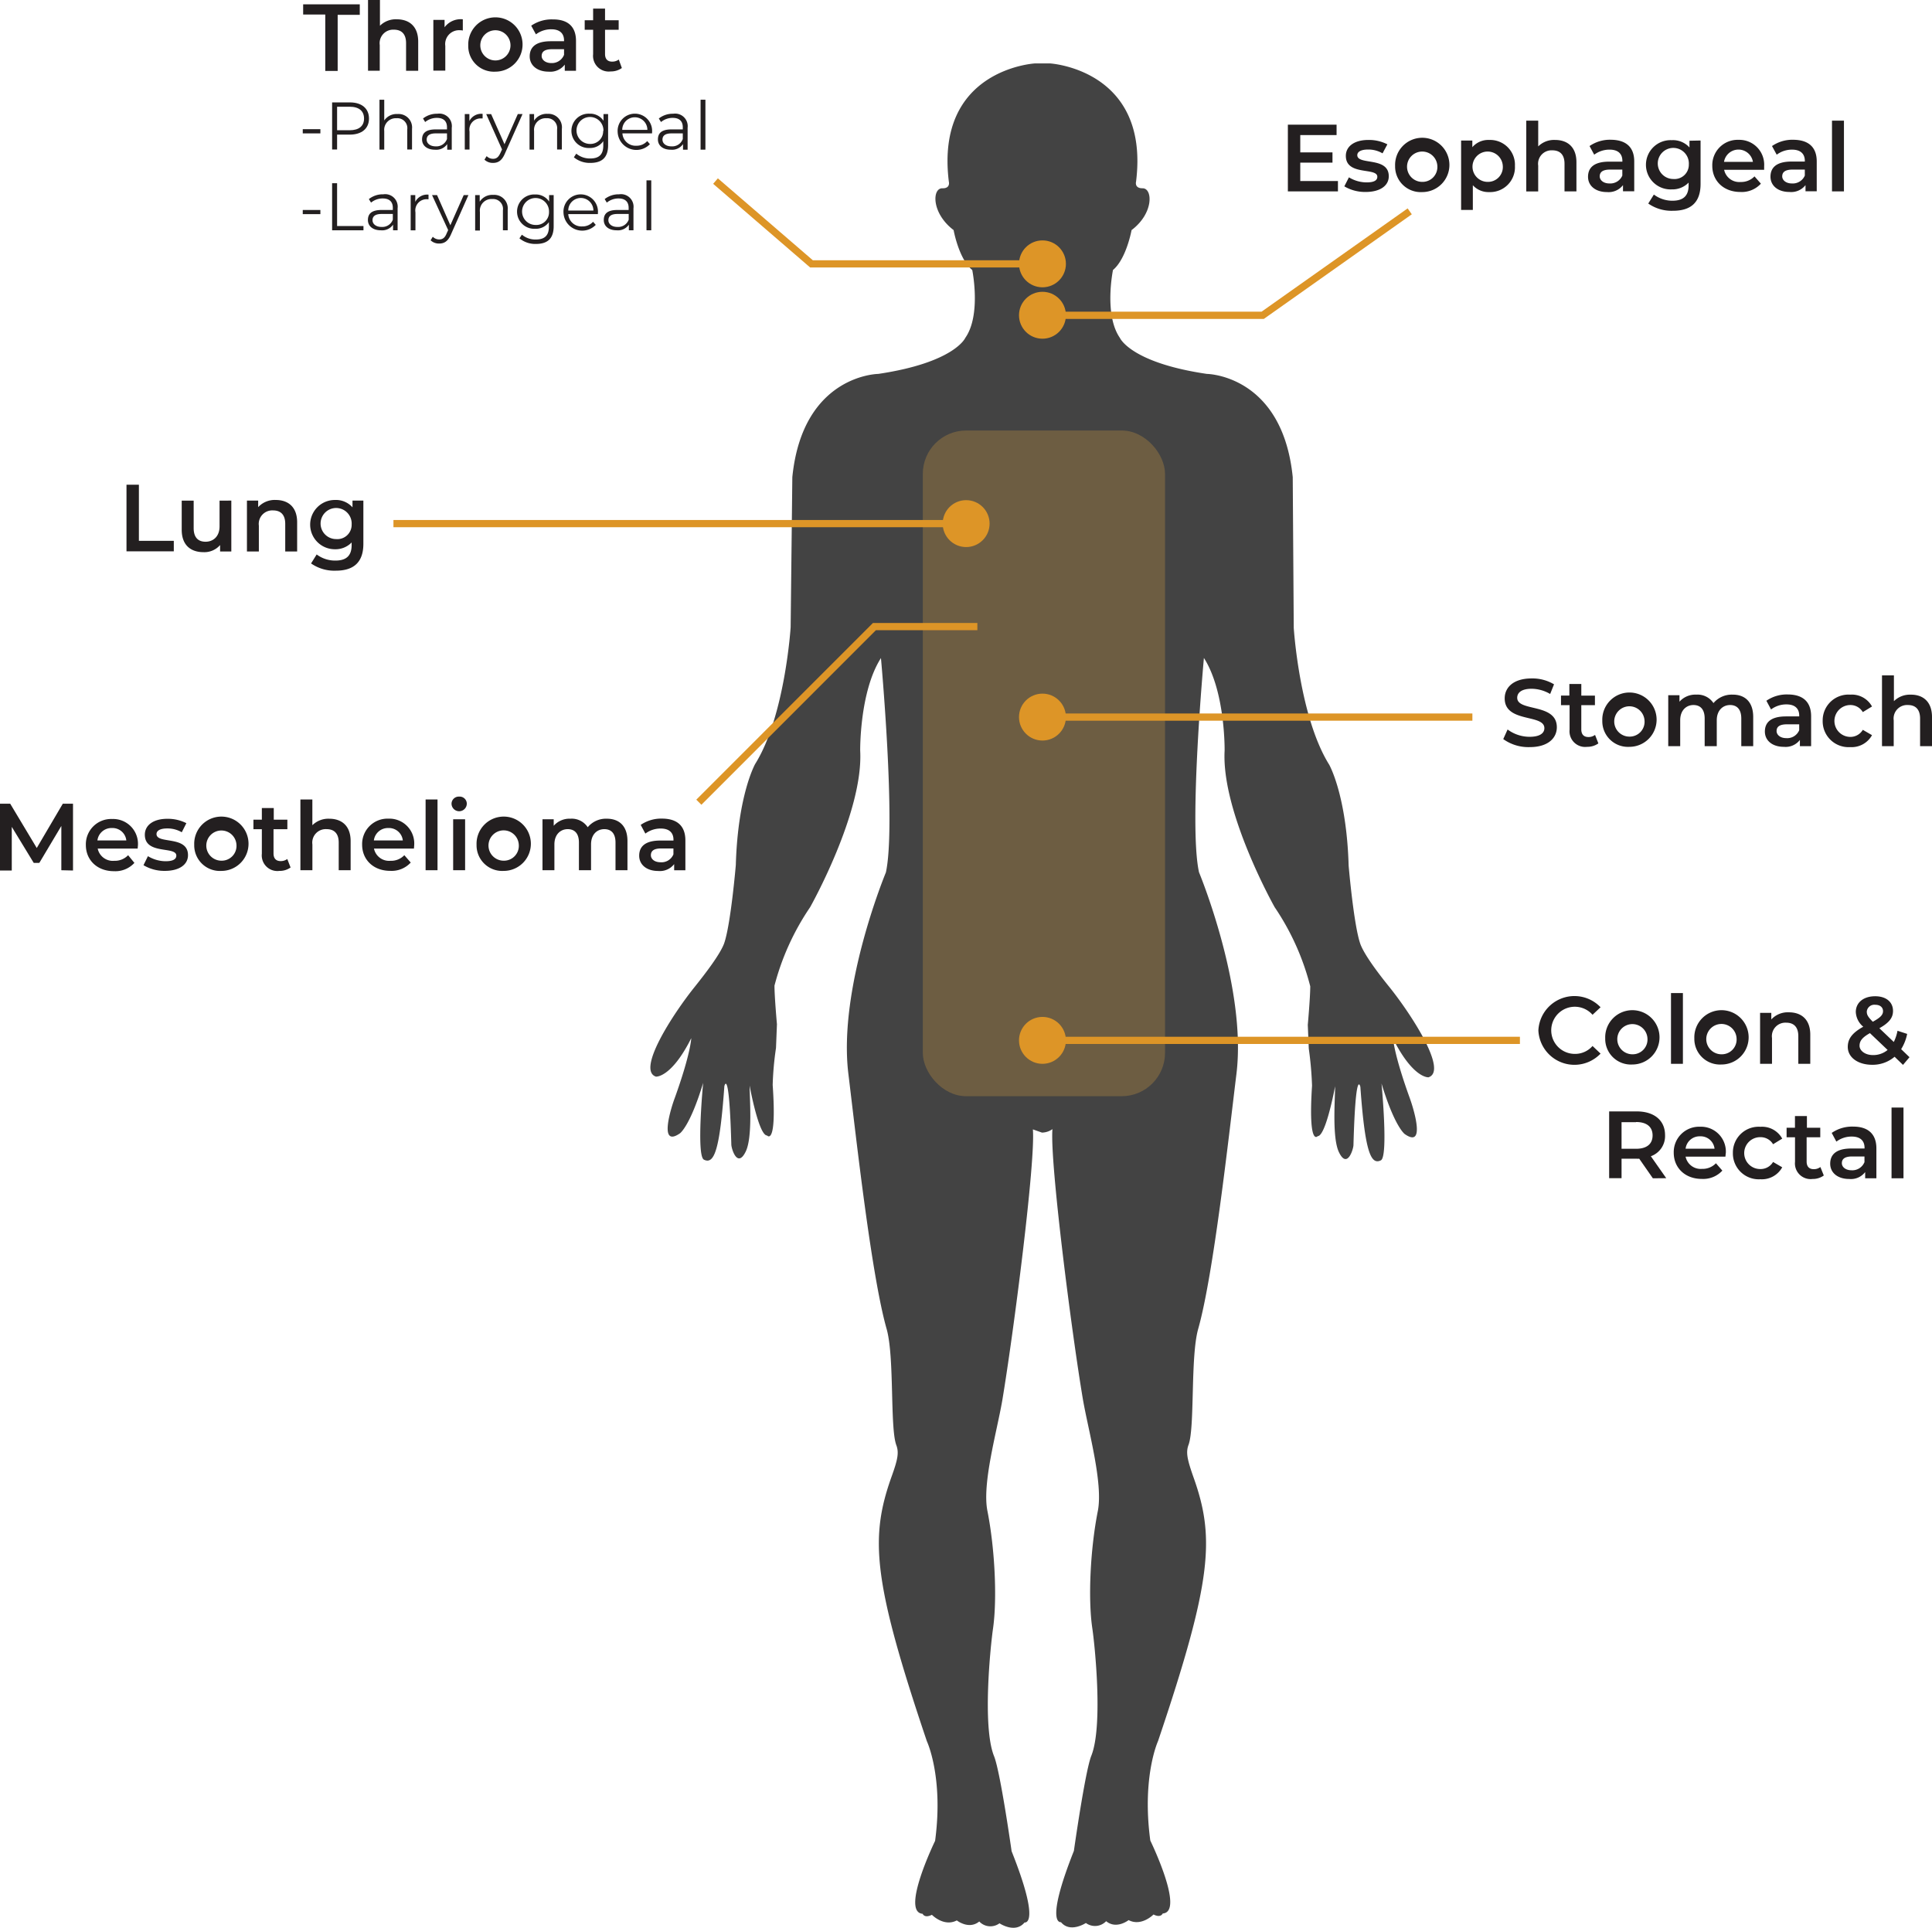 <svg xmlns="http://www.w3.org/2000/svg" width="535.139" height="534" viewBox="0 0 535.139 534">
  <g id="Cancer_Types_Graphic_V2-01" data-name="Cancer Types Graphic V2-01" transform="translate(-27.64 -12.23)">
    <path id="Path_64" data-name="Path 64" d="M271,50.056v2.876H257.13V34.45h13.492v2.876H260.565v4.8h8.922v2.829h-8.922v5.1Z" transform="translate(127.233 12.319)" fill="#231f20"/>
    <path id="Path_65" data-name="Path 65" d="M267.19,50.026l1.275-2.5a9.436,9.436,0,0,0,4.912,1.4c2.083,0,2.953-.575,2.953-1.554,0-2.7-8.72-.171-8.72-5.8,0-2.658,2.409-4.4,6.218-4.4a11.1,11.1,0,0,1,5.285,1.212l-1.337,2.5a7.679,7.679,0,0,0-4.041-1.057c-2.005,0-2.953.668-2.953,1.554,0,2.86,8.72.326,8.72,5.845,0,2.643-2.44,4.352-6.4,4.352a11.207,11.207,0,0,1-5.907-1.554Z" transform="translate(132.81 13.826)" fill="#231f20"/>
    <path id="Path_66" data-name="Path 66" d="M276.242,44.6a7.523,7.523,0,1,1,7.492,7.228,7.1,7.1,0,0,1-7.492-7.228Zm11.7,0a4.2,4.2,0,1,0-4.213,4.4,4.119,4.119,0,0,0,4.213-4.4Z" transform="translate(137.826 13.611)" fill="#231f20"/>
    <path id="Path_67" data-name="Path 67" d="M302.907,44.385a6.871,6.871,0,0,1-7.135,7.228,5.813,5.813,0,0,1-4.523-1.9v6.839H288V37.328h3.109v1.85a5.813,5.813,0,0,1,4.663-2.005,6.871,6.871,0,0,1,7.135,7.213Zm-3.358,0a4.2,4.2,0,1,0-4.181,4.4,4.1,4.1,0,0,0,4.181-4.4Z" transform="translate(144.348 13.825)" fill="#231f20"/>
    <path id="Path_68" data-name="Path 68" d="M313.506,45.248v8.083h-3.3V45.668c0-2.5-1.243-3.715-3.358-3.715a3.731,3.731,0,0,0-3.933,4.244v7.135H299.61V33.73h3.311v7.135a6.218,6.218,0,0,1,4.663-1.788C311,39.077,313.506,41,313.506,45.248Z" transform="translate(150.785 11.92)" fill="#231f20"/>
    <path id="Path_69" data-name="Path 69" d="M323.413,43.142v8.269H320.3V49.7a5.021,5.021,0,0,1-4.43,1.927c-3.218,0-5.254-1.772-5.254-4.228s1.554-4.2,5.86-4.2h3.653v-.218c0-1.927-1.166-3.109-3.513-3.109a7.026,7.026,0,0,0-4.29,1.4l-1.29-2.394a9.9,9.9,0,0,1,5.969-1.741C321.066,37.189,323.413,39.116,323.413,43.142Zm-3.3,3.87V45.4h-3.4c-2.254,0-2.86.855-2.86,1.881s1.01,1.959,2.689,1.959a3.622,3.622,0,0,0,3.575-2.192Z" transform="translate(156.889 13.808)" fill="#231f20"/>
    <path id="Path_70" data-name="Path 70" d="M336.064,37.307V49.322c0,5.13-2.674,7.446-7.617,7.446a11.223,11.223,0,0,1-6.871-2.005l1.554-2.487a8.5,8.5,0,0,0,5.13,1.71c3.109,0,4.492-1.43,4.492-4.275v-.746a6.218,6.218,0,0,1-4.663,1.881,6.824,6.824,0,1,1,0-13.632,6.109,6.109,0,0,1,4.9,2.021V37.369Zm-3.249,6.622a4.306,4.306,0,1,0-4.29,4.041,3.964,3.964,0,0,0,4.29-4.041Z" transform="translate(162.611 13.846)" fill="#231f20"/>
    <path id="Path_71" data-name="Path 71" d="M347.124,45.453H336.041a4.275,4.275,0,0,0,4.57,3.373,5.1,5.1,0,0,0,3.839-1.554l1.772,2.021a7.166,7.166,0,0,1-5.689,2.3c-4.663,0-7.772-3.109-7.772-7.228a7.01,7.01,0,0,1,7.29-7.212,6.886,6.886,0,0,1,7.073,7.321Zm-11.1-2.207h7.99a4.057,4.057,0,0,0-8.005,0Z" transform="translate(169.162 13.814)" fill="#231f20"/>
    <path id="Path_72" data-name="Path 72" d="M355.938,43.142v8.269H352.83V49.7a5.021,5.021,0,0,1-4.446,1.9c-3.218,0-5.254-1.772-5.254-4.228s1.554-4.2,5.86-4.2h3.653v-.187c0-1.927-1.166-3.109-3.513-3.109a6.948,6.948,0,0,0-4.275,1.4l-1.306-2.394a9.9,9.9,0,0,1,5.969-1.741C353.591,37.189,355.938,39.116,355.938,43.142Zm-3.3,3.87V45.4h-3.4c-2.254,0-2.86.855-2.86,1.881s1.01,1.959,2.689,1.959a3.622,3.622,0,0,0,3.575-2.192Z" transform="translate(174.913 13.808)" fill="#231f20"/>
    <path id="Path_73" data-name="Path 73" d="M354.09,33.73H357.4v19.6H354.09Z" transform="translate(180.989 11.92)" fill="#231f20"/>
    <path id="Path_74" data-name="Path 74" d="M295.51,149.934l1.2-2.658A10.259,10.259,0,0,0,302.8,149.3c2.891,0,4.1-1.026,4.1-2.394,0-3.995-10.99-1.383-10.99-8.254,0-2.984,2.378-5.518,7.446-5.518a11.658,11.658,0,0,1,6.218,1.632l-1.073,2.674a10.321,10.321,0,0,0-5.114-1.446c-2.845,0-4.01,1.1-4.01,2.5,0,3.933,10.974,1.383,10.974,8.161,0,2.969-2.409,5.5-7.492,5.5A11.938,11.938,0,0,1,295.51,149.934Z" transform="translate(148.512 67.028)" fill="#231f20"/>
    <path id="Path_75" data-name="Path 75" d="M316.152,150.581a5.254,5.254,0,0,1-3.109.948,4.337,4.337,0,0,1-4.865-4.757V139.98H305.8v-2.643h2.316V134.12h3.311v3.218H315.2v2.643h-3.777V146.7c0,1.368.684,2.114,1.959,2.114a2.953,2.953,0,0,0,1.85-.591Z" transform="translate(154.216 67.578)" fill="#231f20"/>
    <path id="Path_76" data-name="Path 76" d="M313.162,143.443a7.523,7.523,0,1,1,7.508,7.244,7.1,7.1,0,0,1-7.508-7.244Zm11.7,0a4.2,4.2,0,1,0-4.2,4.415,4.119,4.119,0,0,0,4.2-4.415Z" transform="translate(158.295 68.42)" fill="#231f20"/>
    <path id="Path_77" data-name="Path 77" d="M348.444,142.211v8.083h-3.3v-7.663c0-2.5-1.166-3.731-3.109-3.731s-3.684,1.43-3.684,4.228v7.166H335v-7.663c0-2.5-1.166-3.731-3.109-3.731s-3.668,1.43-3.668,4.228v7.166H324.91V136.18h3.109v1.8a5.86,5.86,0,0,1,4.663-1.959,5.285,5.285,0,0,1,4.756,2.347,6.591,6.591,0,0,1,5.285-2.347C346.066,135.993,348.444,137.952,348.444,142.211Z" transform="translate(164.811 68.627)" fill="#231f20"/>
    <path id="Path_78" data-name="Path 78" d="M354.938,142.039v8.27H351.83v-1.725a4.99,4.99,0,0,1-4.446,1.912c-3.218,0-5.254-1.772-5.254-4.228s1.554-4.2,5.86-4.2h3.653v-.218c0-1.927-1.166-3.109-3.513-3.109a7.026,7.026,0,0,0-4.29,1.4l-1.29-2.409a9.9,9.9,0,0,1,5.969-1.741C352.591,136.008,354.938,137.966,354.938,142.039Zm-3.3,3.855v-1.632h-3.42c-2.238,0-2.845.839-2.845,1.865s.995,1.959,2.689,1.959a3.591,3.591,0,0,0,3.575-2.192Z" transform="translate(174.358 68.612)" fill="#231f20"/>
    <path id="Path_79" data-name="Path 79" d="M352.431,143.239a7.135,7.135,0,0,1,7.632-7.212,6.358,6.358,0,0,1,6.031,3.28l-2.549,1.554a3.979,3.979,0,0,0-3.513-1.959,4.415,4.415,0,0,0,0,8.829,3.979,3.979,0,0,0,3.513-1.959l2.549,1.477a6.435,6.435,0,0,1-6.031,3.311,7.166,7.166,0,0,1-7.632-7.321Z" transform="translate(180.068 68.625)" fill="#231f20"/>
    <path id="Path_80" data-name="Path 80" d="M376.85,144.108v8.083h-3.3v-7.663c0-2.5-1.244-3.731-3.358-3.731a3.746,3.746,0,0,0-3.948,4.259v7.135H363v-19.6h3.3v7.135a6.3,6.3,0,0,1,4.663-1.8C374.332,137.891,376.85,139.849,376.85,144.108Z" transform="translate(185.929 66.73)" fill="#231f20"/>
    <path id="Path_81" data-name="Path 81" d="M301.77,199.257a9.995,9.995,0,0,1,17.223-6.42l-2.223,2.083a6.53,6.53,0,1,0-4.943,10.834,6.4,6.4,0,0,0,4.943-2.192l2.223,2.114a9.995,9.995,0,0,1-17.223-6.42Z" transform="translate(151.982 98.411)" fill="#231f20"/>
    <path id="Path_82" data-name="Path 82" d="M313.682,200.053a7.523,7.523,0,1,1,7.508,7.244,7.1,7.1,0,0,1-7.508-7.244Zm11.7,0a4.181,4.181,0,1,0-4.2,4.415,4.1,4.1,0,0,0,4.2-4.415Z" transform="translate(158.583 99.806)" fill="#231f20"/>
    <path id="Path_83" data-name="Path 83" d="M325.4,189.2h3.3v19.6h-3.3Z" transform="translate(165.083 98.115)" fill="#231f20"/>
    <path id="Path_84" data-name="Path 84" d="M329.562,200.053a7.523,7.523,0,1,1,7.508,7.244,7.1,7.1,0,0,1-7.508-7.244Zm11.7,0a4.2,4.2,0,1,0-4.2,4.415,4.1,4.1,0,0,0,4.2-4.415Z" transform="translate(167.388 99.806)" fill="#231f20"/>
    <path id="Path_85" data-name="Path 85" d="M355.176,198.819V206.9h-3.311v-7.663c0-2.518-1.244-3.731-3.358-3.731a3.746,3.746,0,0,0-3.933,4.259V206.9h-3.3V192.788h3.109v1.819a6.218,6.218,0,0,1,4.865-1.974C352.658,192.633,355.176,194.56,355.176,198.819Z" transform="translate(173.887 100.014)" fill="#231f20"/>
    <path id="Path_86" data-name="Path 86" d="M372.2,208.781l-2.332-2.254a9.326,9.326,0,0,1-6.218,2.223c-3.917,0-6.746-2.036-6.746-4.943,0-2.3,1.275-3.917,4.29-5.6a5.611,5.611,0,0,1-2.067-4.073c0-2.6,2.114-4.368,5.363-4.368,2.984,0,4.943,1.554,4.943,4.073,0,1.912-1.1,3.28-3.777,4.788l3.995,3.808a12.094,12.094,0,0,0,1.026-3.109l2.674.87a12.591,12.591,0,0,1-1.663,4.228L374,206.651Zm-4.259-4.135-4.9-4.663c-2.145,1.2-2.876,2.176-2.876,3.5s1.477,2.58,3.746,2.58A6.218,6.218,0,0,0,367.936,204.646Zm-5.767-10.57c0,.824.342,1.43,1.663,2.751,2.145-1.166,2.829-1.927,2.829-2.938s-.762-1.757-2.145-1.757a2.1,2.1,0,0,0-2.363,1.943Z" transform="translate(182.547 98.431)" fill="#231f20"/>
    <path id="Path_87" data-name="Path 87" d="M326.489,228.819l-3.777-5.425a5.63,5.63,0,0,1-.715,0h-4.181v5.394H314.38v-18.5H322c4.865,0,7.865,2.487,7.865,6.575a5.922,5.922,0,0,1-3.933,5.845l4.259,6.078Zm-4.663-15.544h-4.01v7.368h4.01c3.016,0,4.586-1.368,4.586-3.7s-1.57-3.715-4.586-3.715Z" transform="translate(158.973 109.808)" fill="#231f20"/>
    <path id="Path_88" data-name="Path 88" d="M340.207,221.307H329.171a4.275,4.275,0,0,0,4.57,3.389,5.1,5.1,0,0,0,3.839-1.554l1.772,2.036a7.182,7.182,0,0,1-5.689,2.3c-4.663,0-7.772-3.109-7.772-7.244a7.026,7.026,0,0,1,7.29-7.212,6.886,6.886,0,0,1,7.135,7.29C340.269,220.592,340.238,221,340.207,221.307Zm-11.036-2.192h8.021a3.855,3.855,0,0,0-3.995-3.435,3.9,3.9,0,0,0-4.026,3.435Z" transform="translate(165.354 111.319)" fill="#231f20"/>
    <path id="Path_89" data-name="Path 89" d="M336.431,220.249a7.135,7.135,0,0,1,7.632-7.212,6.358,6.358,0,0,1,6.031,3.28l-2.534,1.554a4,4,0,0,0-3.513-1.959,4.415,4.415,0,1,0,0,8.829,4,4,0,0,0,3.513-1.959l2.534,1.477a6.436,6.436,0,0,1-6.031,3.311,7.166,7.166,0,0,1-7.632-7.321Z" transform="translate(171.198 111.321)" fill="#231f20"/>
    <path id="Path_90" data-name="Path 90" d="M356.306,227.581a5.16,5.16,0,0,1-3.109.964,4.337,4.337,0,0,1-4.865-4.757V217H346v-2.643h2.316V211.12h3.311v3.233h3.7V217h-3.777v6.715c0,1.368.684,2.114,1.959,2.114a2.953,2.953,0,0,0,1.85-.591Z" transform="translate(176.504 110.268)" fill="#231f20"/>
    <path id="Path_91" data-name="Path 91" d="M366.563,219.049v8.27h-3.109v-1.725a4.958,4.958,0,0,1-4.43,1.912c-3.233,0-5.254-1.772-5.254-4.228s1.554-4.212,5.86-4.212h3.653v-.2c0-1.927-1.166-3.109-3.529-3.109a6.979,6.979,0,0,0-4.275,1.4l-1.29-2.409A9.9,9.9,0,0,1,360.159,213C364.185,213,366.563,214.976,366.563,219.049Zm-3.3,3.855v-1.632h-3.42c-2.238,0-2.845.839-2.845,1.865s.995,1.959,2.689,1.959a3.622,3.622,0,0,0,3.544-2.192Z" transform="translate(180.812 111.308)" fill="#231f20"/>
    <path id="Path_92" data-name="Path 92" d="M364.7,209.6h3.311v19.6H364.7Z" transform="translate(186.872 109.425)" fill="#231f20"/>
    <path id="Path_93" data-name="Path 93" d="M87.784,15.829H81.66V13H97.344v2.907H91.22V31.451H87.784Z" transform="translate(29.95 0.427)" fill="#231f20"/>
    <path id="Path_94" data-name="Path 94" d="M107.116,23.748v8.083h-3.358V24.183c0-2.518-1.244-3.731-3.358-3.731a3.746,3.746,0,0,0-3.933,4.259v7.119H93.22V12.23h3.3v7.135a6.218,6.218,0,0,1,4.663-1.788C104.6,17.577,107.116,19.5,107.116,23.748Z" transform="translate(36.359)" fill="#231f20"/>
    <path id="Path_95" data-name="Path 95" d="M113.021,15.681V18.79a3.42,3.42,0,0,0-.762-.078,3.839,3.839,0,0,0-4.088,4.352V29.9H104.86V15.836h3.109v2.052a5.58,5.58,0,0,1,5.052-2.207Z" transform="translate(42.812 1.896)" fill="#231f20"/>
    <path id="Path_96" data-name="Path 96" d="M111.081,23.077a7.523,7.523,0,1,1,7.508,7.29,7.1,7.1,0,0,1-7.508-7.29Zm11.7,0a4.181,4.181,0,1,0-4.181,4.181,4.181,4.181,0,0,0,4.181-4.181Z" transform="translate(46.259 1.713)" fill="#231f20"/>
    <path id="Path_97" data-name="Path 97" d="M134.854,21.646v8.269h-3.109v-1.71a5.021,5.021,0,0,1-4.461,1.959c-3.218,0-5.254-1.772-5.254-4.228s1.554-4.2,5.876-4.2h3.637v-.2c0-1.943-1.166-3.109-3.513-3.109a6.979,6.979,0,0,0-4.275,1.4l-1.306-2.394a9.917,9.917,0,0,1,5.985-1.741C132.491,15.661,134.854,17.589,134.854,21.646ZM131.543,25.5V23.946H128.2c-2.254,0-2.86.855-2.86,1.881s1.01,1.959,2.7,1.959a3.606,3.606,0,0,0,3.5-2.285Z" transform="translate(52.331 1.916)" fill="#231f20"/>
    <path id="Path_98" data-name="Path 98" d="M142.12,30.221a5.145,5.145,0,0,1-3.109.948,4.337,4.337,0,0,1-4.85-4.757V19.636H131.83V16.993h2.332V13.76h3.3v3.233h3.777v2.643h-3.777v6.7c0,1.383.684,2.114,1.959,2.114a3.015,3.015,0,0,0,1.85-.575Z" transform="translate(57.765 0.848)" fill="#231f20"/>
    <path id="Path_99" data-name="Path 99" d="M81.59,35.25h4.881v1.166H81.59Z" transform="translate(29.911 12.763)" fill="#231f20"/>
    <path id="Path_100" data-name="Path 100" d="M97.033,34.957c0,2.767-2.005,4.446-5.332,4.446H88.2v4.119H86.82V30.48h4.943C95.027,30.48,97.033,32.159,97.033,34.957Zm-1.368,0c0-2.1-1.383-3.28-3.995-3.28H88.2V38.19H91.67C94.281,38.19,95.665,37.009,95.665,34.957Z" transform="translate(32.81 10.118)" fill="#231f20"/>
    <path id="Path_101" data-name="Path 101" d="M104.276,38.1v5.689h-1.321V38.238A2.751,2.751,0,0,0,100,35.13a3.218,3.218,0,0,0-3.42,3.544v5.145H95.26V30h1.321v5.751a4.135,4.135,0,0,1,3.668-1.788,3.746,3.746,0,0,1,4.026,4.135Z" transform="translate(37.49 9.852)" fill="#231f20"/>
    <path id="Path_102" data-name="Path 102" d="M111.073,36.4v6.078h-1.259V40.924a3.684,3.684,0,0,1-3.373,1.554c-2.223,0-3.591-1.15-3.591-2.845s.979-2.782,3.793-2.782h3.109v-.591c0-1.679-.948-2.6-2.782-2.6a5.083,5.083,0,0,0-3.264,1.15l-.591-.979a6.218,6.218,0,0,1,3.995-1.321,3.466,3.466,0,0,1,3.964,3.886Zm-1.321,3.109V37.955h-3.109c-1.9,0-2.518.746-2.518,1.741s.917,1.85,2.487,1.85A3.109,3.109,0,0,0,109.752,39.509Z" transform="translate(41.698 11.224)" fill="#231f20"/>
    <path id="Path_103" data-name="Path 103" d="M115.4,32.527V33.8h-.326a3.109,3.109,0,0,0-3.3,3.622v4.99H110.46V32.589h1.275v1.927a3.684,3.684,0,0,1,3.668-1.99Z" transform="translate(45.917 11.242)" fill="#231f20"/>
    <path id="Path_104" data-name="Path 104" d="M124.509,32.56l-4.9,10.99c-.824,1.912-1.865,2.534-3.264,2.534a3.28,3.28,0,0,1-2.378-.9l.606-.979a2.472,2.472,0,0,0,1.788.746c.886,0,1.477-.42,2.036-1.648l.435-.948-4.383-9.793h1.368l3.7,8.347L123.2,32.56Z" transform="translate(47.863 11.271)" fill="#231f20"/>
    <path id="Path_105" data-name="Path 105" d="M130.953,36.7v5.689h-1.321V36.844a2.751,2.751,0,0,0-2.938-3.109,3.218,3.218,0,0,0-3.435,3.544v5.145H122V32.585h1.259V34.4a4.119,4.119,0,0,1,3.731-1.881,3.746,3.746,0,0,1,3.964,4.181Z" transform="translate(52.315 11.246)" fill="#231f20"/>
    <path id="Path_106" data-name="Path 106" d="M139.629,32.6v8.627c0,3.373-1.663,4.9-4.912,4.9a6.886,6.886,0,0,1-4.57-1.554l.668-1.01a5.86,5.86,0,0,0,3.871,1.337c2.472,0,3.606-1.135,3.606-3.56V40.094a4.384,4.384,0,0,1-3.808,1.9,4.757,4.757,0,1,1,0-9.5,4.415,4.415,0,0,1,3.87,1.959V32.6Zm-1.29,4.663a3.731,3.731,0,1,0-3.731,3.606,3.513,3.513,0,0,0,3.653-3.606Z" transform="translate(56.448 11.23)" fill="#231f20"/>
    <path id="Path_107" data-name="Path 107" d="M147.232,37.919h-8.207a3.653,3.653,0,0,0,3.871,3.42,3.886,3.886,0,0,0,3-1.29l.746.855a5.192,5.192,0,0,1-8.938-3.389,4.78,4.78,0,1,1,9.544,0C147.248,37.593,147.232,37.748,147.232,37.919Zm-8.207-.979h6.917a3.482,3.482,0,1,0-6.964,0Z" transform="translate(61.015 11.259)" fill="#231f20"/>
    <path id="Path_108" data-name="Path 108" d="M153.1,36.4v6.078h-1.275V40.924a3.668,3.668,0,0,1-3.373,1.554c-2.223,0-3.575-1.15-3.575-2.845s.964-2.782,3.777-2.782h3.109V36.26c0-1.679-.948-2.6-2.767-2.6a5.021,5.021,0,0,0-3.264,1.15l-.606-.979a6.218,6.218,0,0,1,3.995-1.321A3.482,3.482,0,0,1,153.1,36.4Zm-1.337,3.109V37.955h-3.109c-1.912,0-2.518.746-2.518,1.741s.9,1.85,2.472,1.85A3.109,3.109,0,0,0,151.766,39.509Z" transform="translate(65 11.224)" fill="#231f20"/>
    <path id="Path_109" data-name="Path 109" d="M152.48,30h1.337V43.834H152.48Z" transform="translate(69.213 9.852)" fill="#231f20"/>
    <path id="Path_110" data-name="Path 110" d="M81.59,49.65h4.881V50.8H81.59Z" transform="translate(29.911 20.746)" fill="#231f20"/>
    <path id="Path_111" data-name="Path 111" d="M86.82,44.88H88.2V56.74h7.306v1.181H86.82Z" transform="translate(32.81 18.102)" fill="#231f20"/>
    <path id="Path_112" data-name="Path 112" d="M101.423,50.76v6.078h-1.259V55.284a3.684,3.684,0,0,1-3.373,1.554c-2.223,0-3.591-1.15-3.591-2.845s.979-2.782,3.793-2.782H100.1v-.591c0-1.679-.948-2.6-2.767-2.6a5.021,5.021,0,0,0-3.264,1.15l-.606-.979a6.218,6.218,0,0,1,3.995-1.321,3.466,3.466,0,0,1,3.964,3.886ZM100.1,53.869V52.315H96.993c-1.9,0-2.518.746-2.518,1.741s.917,1.85,2.487,1.85A3.109,3.109,0,0,0,100.1,53.9Z" transform="translate(36.348 19.185)" fill="#231f20"/>
    <path id="Path_113" data-name="Path 113" d="M105.763,46.927V48.2h-.311a3.109,3.109,0,0,0-3.311,3.622v4.99H100.82V47.052h1.275v1.865A3.684,3.684,0,0,1,105.763,46.927Z" transform="translate(40.572 19.225)" fill="#231f20"/>
    <path id="Path_114" data-name="Path 114" d="M114.847,47l-4.834,10.881c-.824,1.912-1.865,2.534-3.264,2.534a3.311,3.311,0,0,1-2.378-.9l.606-.979a2.487,2.487,0,0,0,1.788.746c.886,0,1.554-.42,2.036-1.648l.435-.948L104.774,47h1.383l3.684,8.347,3.7-8.347Z" transform="translate(42.54 19.277)" fill="#231f20"/>
    <path id="Path_115" data-name="Path 115" d="M121.326,51.083v5.689H120V51.223a2.736,2.736,0,0,0-2.938-3.109,3.218,3.218,0,0,0-3.435,3.575v5.145H112.31V47.026h1.259v1.819a4.119,4.119,0,0,1,3.731-1.881,3.746,3.746,0,0,1,4.026,4.119Z" transform="translate(46.942 19.251)" fill="#231f20"/>
    <path id="Path_116" data-name="Path 116" d="M129.923,47.064v8.627c0,3.373-1.663,4.9-4.912,4.9a6.886,6.886,0,0,1-4.57-1.554l.684-1.01a5.829,5.829,0,0,0,3.855,1.337c2.472,0,3.622-1.135,3.622-3.56V54.556a4.43,4.43,0,0,1-3.808,1.834,4.757,4.757,0,1,1,0-9.5,4.415,4.415,0,0,1,3.87,1.959V47.064Zm-1.29,4.663a3.731,3.731,0,1,0-3.731,3.606,3.513,3.513,0,0,0,3.731-3.606Z" transform="translate(51.076 19.213)" fill="#231f20"/>
    <path id="Path_117" data-name="Path 117" d="M137.582,52.3h-8.207a3.653,3.653,0,0,0,3.87,3.42,3.886,3.886,0,0,0,3-1.29l.746.855a5.192,5.192,0,0,1-8.938-3.389,4.78,4.78,0,1,1,9.544,0C137.6,52,137.582,52.159,137.582,52.3Zm-8.207-.979h6.964a3.482,3.482,0,1,0-6.964,0Z" transform="translate(55.665 19.232)" fill="#231f20"/>
    <path id="Path_118" data-name="Path 118" d="M143.453,50.761v6.078h-1.275V55.285a3.653,3.653,0,0,1-3.373,1.554c-2.223,0-3.575-1.15-3.575-2.845s.964-2.782,3.777-2.782h3.109v-.591c0-1.679-.964-2.6-2.782-2.6a5.052,5.052,0,0,0-3.264,1.15l-.591-.979a6.218,6.218,0,0,1,3.979-1.321,3.482,3.482,0,0,1,3.995,3.886Zm-1.321,3.109V52.316h-3.109c-1.912,0-2.518.746-2.518,1.741s.917,1.85,2.471,1.85a3.109,3.109,0,0,0,3.155-2.005Z" transform="translate(59.65 19.184)" fill="#231f20"/>
    <path id="Path_119" data-name="Path 119" d="M142.84,44.37h1.321V58.2H142.84Z" transform="translate(63.869 17.819)" fill="#231f20"/>
    <path id="Path_120" data-name="Path 120" d="M50.18,98.61h3.435v15.544h9.668v2.907H50.18Z" transform="translate(12.497 47.89)" fill="#231f20"/>
    <path id="Path_121" data-name="Path 121" d="M73.761,101.44v14.1H70.652v-1.788a5.782,5.782,0,0,1-4.554,1.974c-3.622,0-6.078-1.974-6.078-6.218v-8.052h3.311v7.6c0,2.565,1.212,3.777,3.3,3.777s3.87-1.43,3.87-4.244v-7.135Z" transform="translate(17.952 49.459)" fill="#231f20"/>
    <path id="Path_122" data-name="Path 122" d="M85.546,107.519V115.6h-3.3v-7.663c0-2.5-1.244-3.715-3.358-3.715a3.746,3.746,0,0,0-3.948,4.244V115.6h-3.3V101.5h3.109v1.819a6.218,6.218,0,0,1,4.865-1.99C83.075,101.333,85.546,103.276,85.546,107.519Z" transform="translate(24.4 49.396)" fill="#231f20"/>
    <path id="Path_123" data-name="Path 123" d="M97.646,101.5v11.969c0,5.114-2.674,7.446-7.617,7.446a11.223,11.223,0,0,1-6.871-2.005l1.554-2.487a8.5,8.5,0,0,0,5.192,1.694c3.109,0,4.492-1.43,4.492-4.29V113.1a6.218,6.218,0,0,1-4.663,1.881,6.824,6.824,0,1,1,0-13.648,6.124,6.124,0,0,1,4.9,2.036V101.5ZM94.4,108.126a4.306,4.306,0,1,0-4.29,4.041,3.964,3.964,0,0,0,4.29-4.041Z" transform="translate(30.643 49.395)" fill="#231f20"/>
    <path id="Path_124" data-name="Path 124" d="M44.63,173.88V161.615l-6.093,10.228H36.982L30.9,161.864v12.093H27.64v-18.5h2.829l7.352,12.264,7.212-12.264h2.829v18.5Z" transform="translate(0 79.409)" fill="#231f20"/>
    <path id="Path_125" data-name="Path 125" d="M57.288,166.374H46.221a4.275,4.275,0,0,0,4.586,3.389,5.052,5.052,0,0,0,3.839-1.554l1.741,2.13a7.135,7.135,0,0,1-5.674,2.3c-4.663,0-7.772-3.109-7.772-7.244a7.01,7.01,0,0,1,7.29-7.213,6.886,6.886,0,0,1,7.135,7.29C57.351,165.674,57.319,166.063,57.288,166.374ZM46.143,164.12h8.005a3.839,3.839,0,0,0-3.979-3.435,3.917,3.917,0,0,0-4.026,3.435Z" transform="translate(8.481 80.915)" fill="#231f20"/>
    <path id="Path_126" data-name="Path 126" d="M53.21,171l1.228-2.5a9.544,9.544,0,0,0,4.912,1.4c2.083,0,2.953-.591,2.953-1.554,0-2.689-8.72-.155-8.72-5.782,0-2.674,2.409-4.415,6.218-4.415a11.331,11.331,0,0,1,5.285,1.212l-1.275,2.518a7.772,7.772,0,0,0-4.041-1.057c-2.005,0-2.953.653-2.953,1.554,0,2.86,8.72.311,8.72,5.845,0,2.643-2.44,4.352-6.4,4.352A11.207,11.207,0,0,1,53.21,171Z" transform="translate(14.176 80.894)" fill="#231f20"/>
    <path id="Path_127" data-name="Path 127" d="M62.252,165.553A7.523,7.523,0,1,1,69.76,172.8a7.1,7.1,0,0,1-7.508-7.244Zm11.7,0a4.181,4.181,0,1,0-4.2,4.414,4.1,4.1,0,0,0,4.2-4.414Z" transform="translate(19.186 80.679)" fill="#231f20"/>
    <path id="Path_128" data-name="Path 128" d="M83.09,172.691a5.145,5.145,0,0,1-3.109.948,4.321,4.321,0,0,1-4.85-4.757V162.09H72.8v-2.643h2.332V156.23h3.3v3.218H82.2v2.643H78.365v6.715c0,1.368.684,2.114,1.959,2.114a3.015,3.015,0,0,0,1.85-.575Z" transform="translate(25.037 79.836)" fill="#231f20"/>
    <path id="Path_129" data-name="Path 129" d="M95.082,166.218V174.3h-3.3v-7.663c0-2.5-1.244-3.715-3.358-3.715a3.731,3.731,0,0,0-3.933,4.244V174.3H81.17V154.7h3.311v7.135a6.3,6.3,0,0,1,4.663-1.8C92.564,160.032,95.082,161.959,95.082,166.218Z" transform="translate(29.678 78.988)" fill="#231f20"/>
    <path id="Path_130" data-name="Path 130" d="M106.518,166.407H95.451a4.275,4.275,0,0,0,4.57,3.389,5.052,5.052,0,0,0,3.839-1.554l1.772,2.036a7.166,7.166,0,0,1-5.689,2.3c-4.663,0-7.772-3.109-7.772-7.244a7.026,7.026,0,0,1,7.29-7.212,6.886,6.886,0,0,1,7.135,7.29C106.58,165.707,106.549,166.1,106.518,166.407Zm-11.1-2.254h8.021a3.855,3.855,0,0,0-3.995-3.435A3.917,3.917,0,0,0,95.42,164.153Z" transform="translate(35.776 80.882)" fill="#231f20"/>
    <path id="Path_131" data-name="Path 131" d="M103.48,154.7h3.3v19.6h-3.3Z" transform="translate(42.047 78.988)" fill="#231f20"/>
    <path id="Path_132" data-name="Path 132" d="M108.1,156.166a2.005,2.005,0,0,1,2.114-1.974,1.974,1.974,0,0,1,2.114,1.9,2.114,2.114,0,1,1-4.228.078Zm.451,4.306h3.311v14.114h-3.311Z" transform="translate(44.608 78.703)" fill="#231f20"/>
    <path id="Path_133" data-name="Path 133" d="M112.562,165.553a7.523,7.523,0,1,1,7.492,7.244,7.1,7.1,0,0,1-7.492-7.244Zm11.7,0a4.2,4.2,0,1,0-4.212,4.415,4.119,4.119,0,0,0,4.212-4.415Z" transform="translate(47.079 80.679)" fill="#231f20"/>
    <path id="Path_134" data-name="Path 134" d="M147.844,164.32V172.4h-3.311V164.74c0-2.5-1.15-3.715-3.109-3.715s-3.668,1.415-3.668,4.228v7.15H134.4V164.74c0-2.5-1.166-3.715-3.109-3.715s-3.684,1.415-3.684,4.228v7.15h-3.3V158.289h3.109v1.8a5.845,5.845,0,0,1,4.663-1.959,5.3,5.3,0,0,1,4.757,2.363,6.56,6.56,0,0,1,5.285-2.363C145.466,158.134,147.844,160.061,147.844,164.32Z" transform="translate(53.595 80.886)" fill="#231f20"/>
    <path id="Path_135" data-name="Path 135" d="M154.333,164.159v8.27h-3.109v-1.71a4.99,4.99,0,0,1-4.43,1.9c-3.233,0-5.254-1.772-5.254-4.228s1.554-4.2,5.86-4.2h3.637v-.218c0-1.927-1.15-3.109-3.513-3.109a6.979,6.979,0,0,0-4.275,1.4l-1.29-2.409a10.01,10.01,0,0,1,5.969-1.741C151.986,158.143,154.333,160.07,154.333,164.159Zm-3.311,3.855v-1.632h-3.4c-2.238,0-2.845.839-2.845,1.881s.995,1.943,2.689,1.943a3.56,3.56,0,0,0,3.56-2.207Z" transform="translate(63.148 80.876)" fill="#231f20"/>
    <g id="standing-human-body-silhouette" transform="translate(207.791 29.795)">
      <g id="Group_13" data-name="Group 13">
        <path id="Path_5" data-name="Path 5" d="M254.9,318.729c-.762,8.969,5.316,56.394,8.456,74.985,1.554,8.814,5.6,23.161,4.119,30.777-2.114,10.632-2.72,24.373-1.554,32.378.731,4.85,3.031,27.28-.264,35.472-1.71,4.306-4.819,26.332-4.819,26.332-8.223,20.751-3.575,19.741-3.575,19.741,2.534,3.109,6.9.233,6.9.233a4.259,4.259,0,0,0,5.611-.5c2.86,2.363,6.218-.3,6.218-.3,3.575,1.865,6.9-1.554,6.9-1.554,2.052,1.042,2.549-.28,2.549-.28,6.218-.389-3.435-20.207-3.435-20.207-2.394-17.689,2.145-27.56,2.145-27.56,15.031-44.55,15.793-56.379,9.777-73.182-1.694-4.834-2.114-6.762-1.337-8.86,1.8-4.865.482-24.4,2.689-32.161,4.228-14.969,8.409-52.85,10.586-70.617C308.792,279.573,295.5,247.6,295.5,247.6c-2.907-13.01,1.352-59.379,1.352-59.379,5.969,9.327,5.736,25.648,5.736,25.648-.948,17.1,13.865,43.4,13.865,43.4a69.685,69.685,0,0,1,9.855,21.917c0,3.109-.684,10.679-.684,10.679l.28,6.591a97,97,0,0,1,.9,10.244c-1.1,17.1,1.554,13.99,1.554,13.99,2.3,0,4.834-13.819,4.834-13.819,0,3.56-.87,14.223,1.057,18.249,2.3,4.8,3.995-.824,4.026-1.943.606-21.871,1.912-16.15,1.912-16.15,1.275,17.751,2.86,21.762,5.674,20.363,2.13-1.01.187-21.28.187-21.28,3.653,12.031,6.42,13.99,6.42,13.99,6.031,4.228,2.3-7.477,1.461-9.793-4.461-12.311-4.663-16.57-4.663-16.57,5.58,11.052,9.793,10.648,9.793,10.648,5.44-1.741-4.757-17.409-10.725-24.871-3.109-3.824-6.979-8.953-8.13-12-1.85-5.145-3.264-21.762-3.264-21.762-.56-19.539-5.394-27.979-5.394-27.979-8.254-13.213-9.808-37.881-9.808-37.881l-.28-41.752c-2.86-28.384-23.783-28.6-23.783-28.6-21.14-3.109-24.093-9.979-24.093-9.979-4.477-6.451-1.912-18.808-1.912-18.808,3.715-3.109,5.145-11.052,5.145-11.052,6.218-4.663,5.876-11.658,3.016-11.58-2.285,0-1.772-1.834-1.772-1.834,3.871-31.088-23.8-32.752-23.8-32.752h-4.228s-27.684,1.554-23.829,32.752c0,0,.513,1.9-1.788,1.834-2.845-.078-3.109,6.855,3.109,11.58,0,0,1.43,8.021,5.161,11.052,0,0,2.549,12.435-1.927,18.808,0,0-2.938,6.824-24.093,9.979,0,0-20.954.2-23.814,28.6l-.466,41.565s-1.554,24.669-9.824,37.881c0,0-4.8,8.487-5.363,27.98,0,0-1.4,16.555-3.249,21.762-1.135,3.031-5.067,8.161-8.13,12-6.031,7.492-16.166,23.114-10.741,24.871,0,0,4.228.4,9.777-10.648,0,0-.124,4.228-4.57,16.57-.87,2.285-4.663,13.99,1.43,9.793,0,0,2.8-1.927,6.435-13.99,0,0-1.943,20.207.218,21.28,2.845,1.4,4.383-2.611,5.658-20.363,0,0,1.321-5.72,1.927,16.15,0,1.119,1.679,6.746,3.995,1.943,1.943-4.026,1.073-14.674,1.073-18.249,0,0,2.5,13.819,4.834,13.819,0,0,2.751,3.233,1.554-13.99a85.334,85.334,0,0,1,.917-10.244l.264-6.591s-.684-7.539-.684-10.679a69.95,69.95,0,0,1,9.871-21.731S202.594,231,201.646,213.9c0,0-.2-16.368,5.751-25.648,0,0,4.228,46.368,1.368,59.379,0,0-13.321,31.99-10.384,55.835,2.161,17.751,6.342,55.648,10.586,70.617,2.207,7.772.9,27.28,2.674,32.161.808,2.114.389,4.073-1.337,8.86-5.969,16.8-5.223,28.632,9.808,73.182,0,0,4.663,9.871,2.285,27.606,0,0-9.606,19.757-3.451,20.207,0,0,.482,1.321,2.565.28,0,0,3.311,3.435,6.9,1.554,0,0,3.326,2.658,6.218.3a4.228,4.228,0,0,0,5.6.5s4.352,2.938,6.948-.233c0,0,4.663,1.01-3.591-19.741,0,0-3.109-22.011-4.865-26.332-3.3-8.192-.964-30.653-.264-35.472,1.135-8.052.529-21.762-1.554-32.378-1.554-7.6,2.6-21.948,4.119-30.777,3.109-18.653,9.218-66,8.456-74.985l2.518.886a5.114,5.114,0,0,0,2.907-.964Z" transform="translate(-143.536 -23.53)" fill="#434343"/>
      </g>
    </g>
    <rect id="Rectangle_78" data-name="Rectangle 78" width="67.089" height="184.4" rx="12" transform="translate(283.248 131.485)" fill="#b78b43" opacity="0.37"/>
    <path id="Path_136" data-name="Path 136" d="M245.7,67.428h-63.98L155.14,44.5" transform="translate(70.688 17.891)" fill="none" stroke="#dd9527" stroke-miterlimit="10" stroke-width="2"/>
    <line id="Line_11" data-name="Line 11" x1="158.628" transform="translate(136.62 157.273)" fill="none" stroke="#dd9527" stroke-miterlimit="10" stroke-width="2"/>
    <path id="Path_266" data-name="Path 266" d="M118.633,0H0" transform="translate(316.839 210.869)" fill="none" stroke="#dd9527" stroke-width="2"/>
    <line id="Line_13" data-name="Line 13" x1="131.846" transform="translate(316.793 300.419)" fill="none" stroke="#dd9527" stroke-miterlimit="10" stroke-width="2"/>
    <circle id="Ellipse_12" data-name="Ellipse 12" cx="6.497" cy="6.497" r="6.497" transform="translate(288.751 150.775)" fill="#dd9527"/>
    <circle id="Ellipse_13" data-name="Ellipse 13" cx="6.497" cy="6.497" r="6.497" transform="translate(309.891 78.821)" fill="#dd9527"/>
    <circle id="Ellipse_14" data-name="Ellipse 14" cx="6.497" cy="6.497" r="6.497" transform="translate(309.891 93.06)" fill="#dd9527"/>
    <circle id="Ellipse_15" data-name="Ellipse 15" cx="6.497" cy="6.497" r="6.497" transform="translate(309.891 204.371)" fill="#dd9527"/>
    <circle id="Ellipse_16" data-name="Ellipse 16" cx="6.497" cy="6.497" r="6.497" transform="translate(309.891 293.921)" fill="#dd9527"/>
    <path id="Path_137" data-name="Path 137" d="M213.4,78.693h61l40.726-28.8" transform="translate(102.988 20.879)" fill="none" stroke="#dd9527" stroke-miterlimit="10" stroke-width="2"/>
    <path id="Path_138" data-name="Path 138" d="M229.316,123.89H200.808L152.17,172.543" transform="translate(69.041 61.906)" fill="none" stroke="#dd9527" stroke-miterlimit="10" stroke-width="2"/>
  </g>
</svg>

